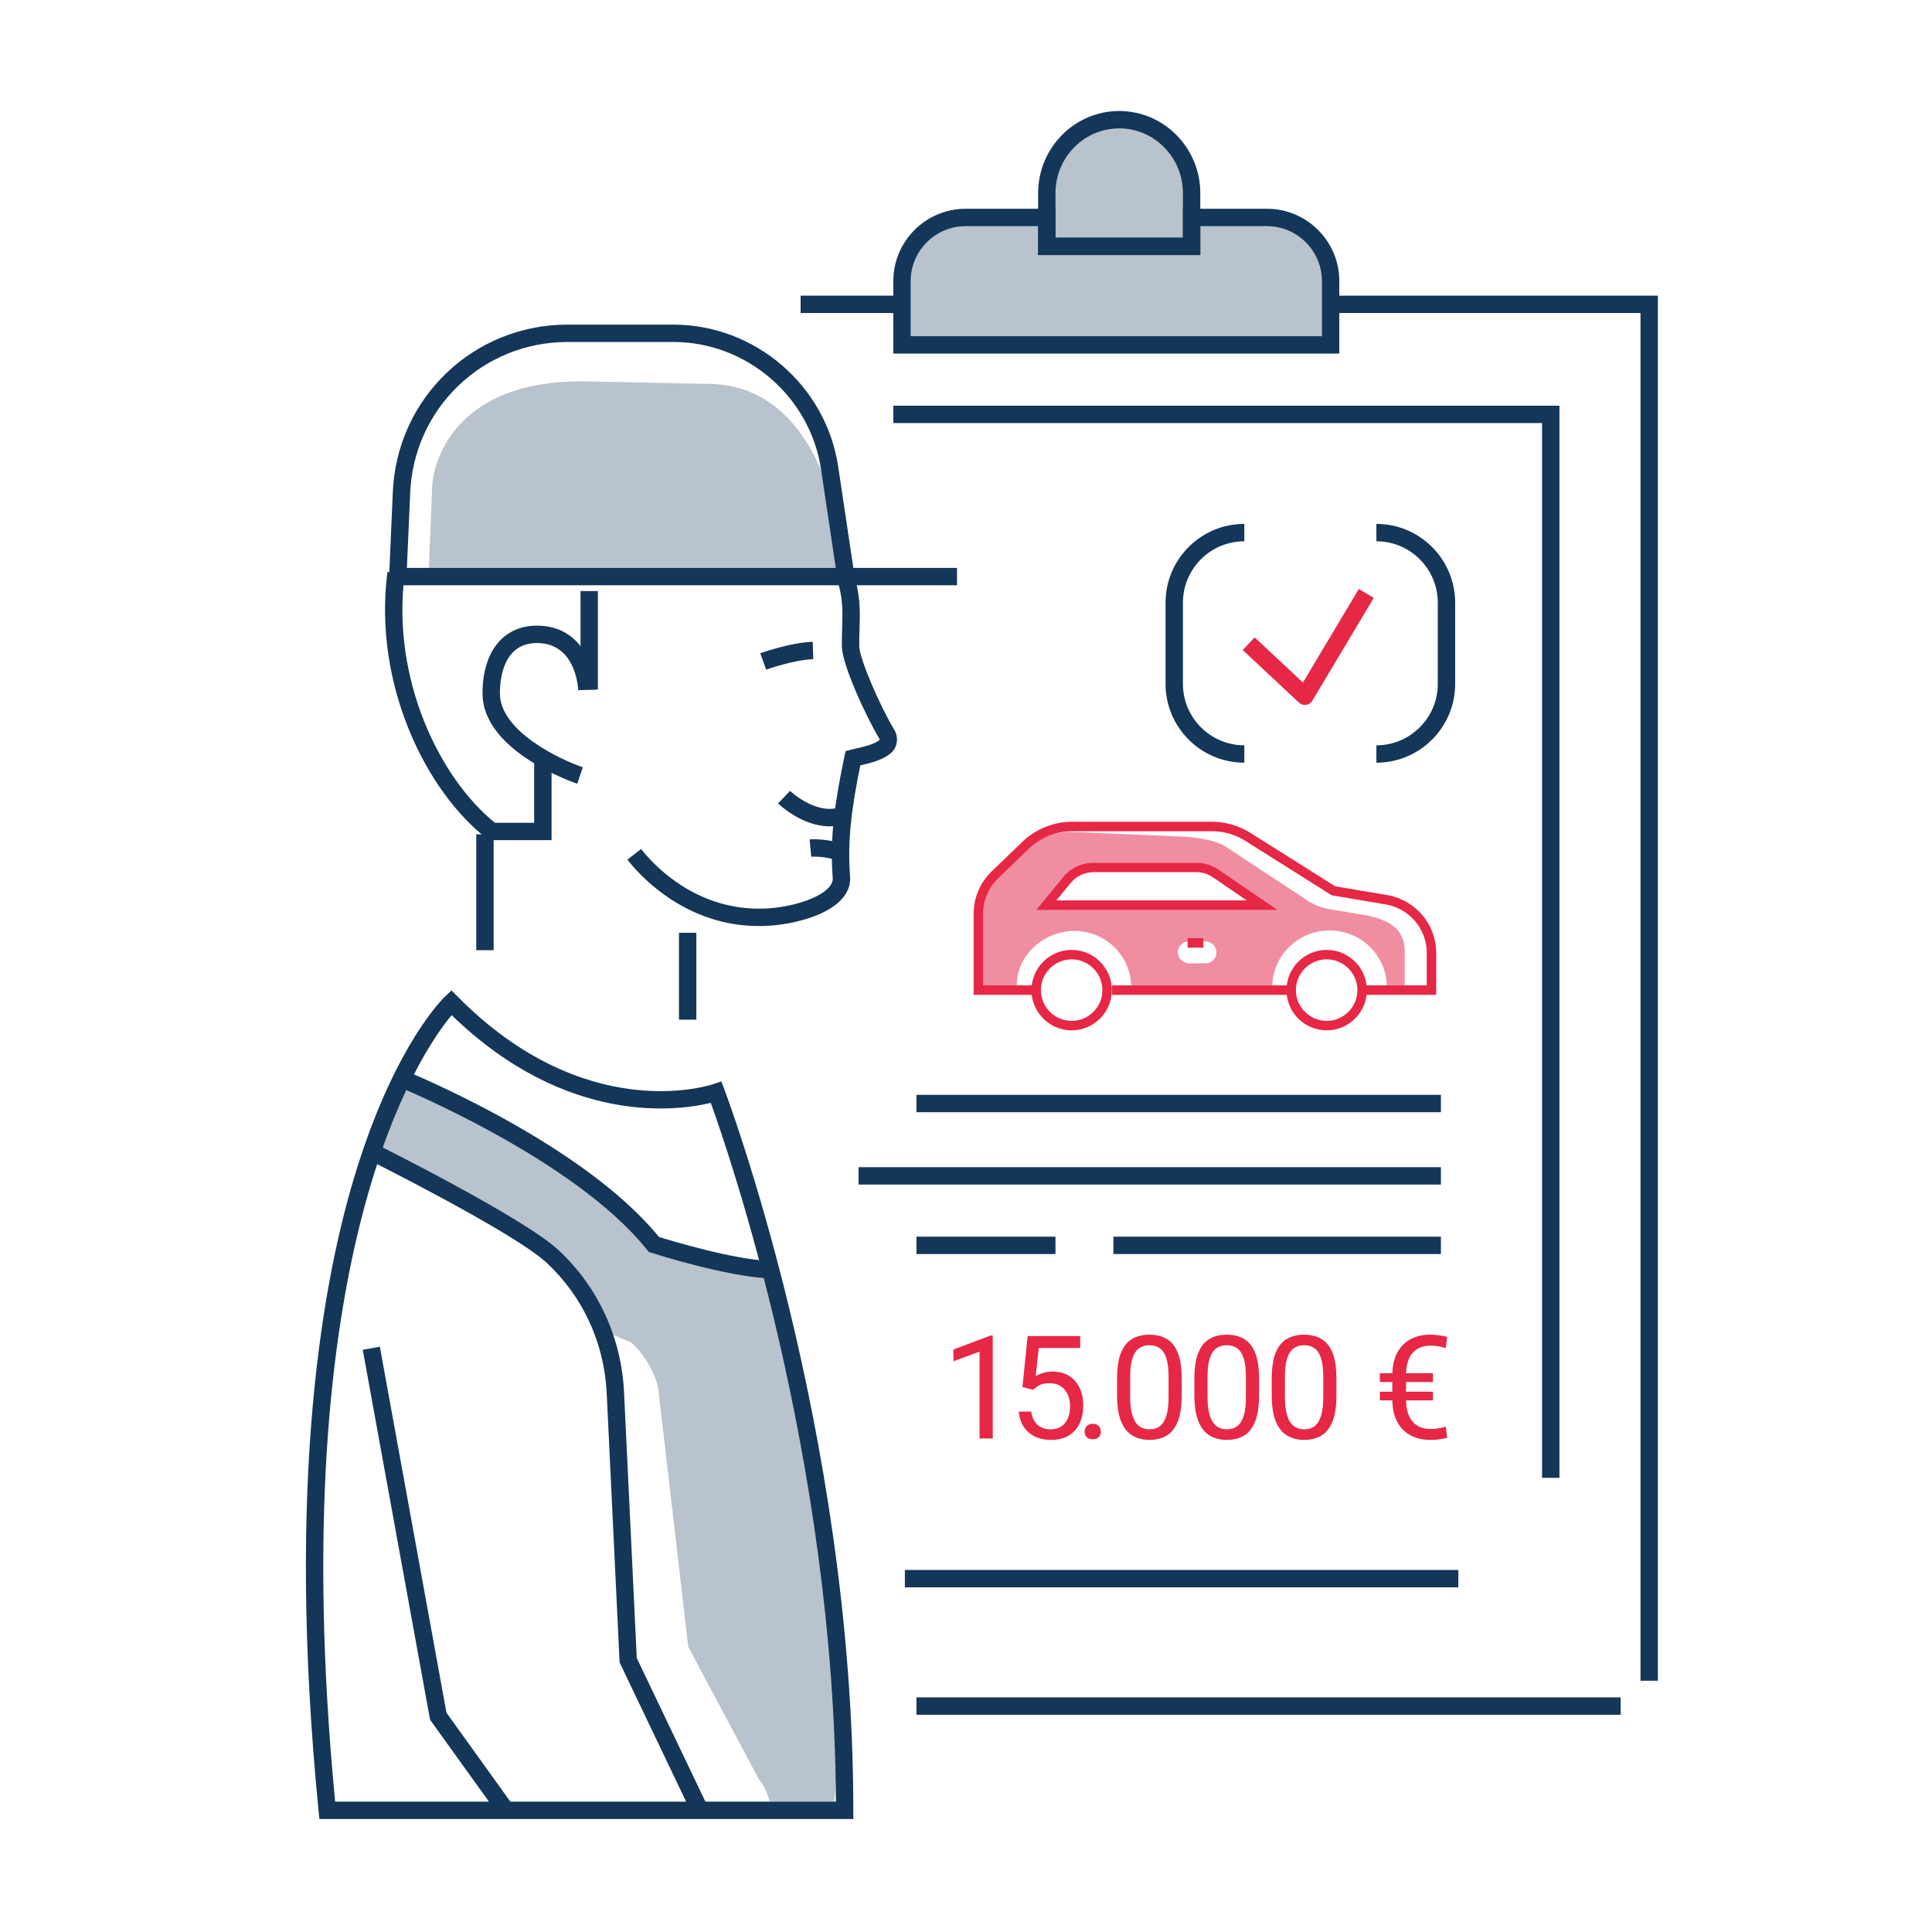 <?xml version="1.0" encoding="utf-8"?>
<!-- Generator: Adobe Illustrator 16.0.0, SVG Export Plug-In . SVG Version: 6.00 Build 0)  -->
<!DOCTYPE svg PUBLIC "-//W3C//DTD SVG 1.1//EN" "http://www.w3.org/Graphics/SVG/1.1/DTD/svg11.dtd">
<svg version="1.1" id="Ebene_1" xmlns="http://www.w3.org/2000/svg" xmlns:xlink="http://www.w3.org/1999/xlink" x="0px" y="0px"
	 width="255.118px" height="255.119px" viewBox="0 0 255.118 255.119" enable-background="new 0 0 255.118 255.119"
	 xml:space="preserve">
<g>
	<path opacity="0.3" fill="#143658" d="M147.406,15.425c-5.279,0-9.561,4.344-9.561,9.701v7.028h19.121v-7.028
		C156.967,19.769,152.686,15.425,147.406,15.425z"/>
	<path opacity="0.3" fill="#143658" d="M167.676,28.329h-10.709v3.825h-19.121v-3.825h-9.942c-4.646,0-8.415,3.768-8.415,8.414
		v8.415h56.603v-8.415C176.091,32.097,172.322,28.329,167.676,28.329z"/>
	<path opacity="0.3" fill="#143658" d="M101.817,166.656c-5.709-0.204-15.477-3.347-15.477-3.347
		c-9.856-12.373-33.364-20.968-33.364-20.968l-3.946,9.639c0,0,19.447,8.742,23.933,12.912c3.275,3.046,5.647,6.868,7.007,11.054
		c1.358,0.435,3.328,1.306,3.328,1.306c1.742,1.396,3.475,4.465,3.669,6.503l3.914,33.702l9.314,17.476
		c0.7,0.853,1.188,1.875,1.423,2.976h8.521C112.469,220.827,101.817,166.656,101.817,166.656z"/>
	<path opacity="0.3" fill="#143658" d="M93.372,50.689l-16.574-0.34c-16.65,0-19.591,10.51-19.728,13.924L56.64,74.988h54.879
		C111.519,74.988,110.171,50.689,93.372,50.689z"/>
	<g>
		<rect x="119.488" y="207.311" fill="#143658" width="73.083" height="2.297"/>
	</g>
	<g>
		<polygon fill="#143658" points="205.921,195.145 203.626,195.145 203.626,55.864 117.961,55.864 117.961,53.572 205.921,53.572 		
			"/>
	</g>
	<g>
		<rect x="89.658" y="123.176" fill="#143658" width="2.295" height="11.473"/>
	</g>
	<g>
		<rect x="62.89" y="110.173" fill="#143658" width="2.292" height="15.298"/>
	</g>
	<g>
		<path fill="#143658" d="M72.832,110.937h-8.273l-0.313-0.241c-7.944-6.19-14.99-20.26-13.087-35.165l2.275,0.29
			c-1.769,13.861,4.613,26.91,11.918,32.824h5.183v-8.415h2.298V110.937z"/>
	</g>
	<g>
		<rect x="76.657" y="78.048" fill="#143658" width="2.292" height="13.003"/>
	</g>
	<g>
		<path fill="#143658" d="M76.228,103.489c-0.513-0.173-12.511-4.302-12.511-11.928c0-5.519,2.753-8.946,7.185-8.946
			c5.919,0,7.652,5.526,7.745,8.446l-2.298,0.067l1.148-0.033l-1.146,0.039c-0.011-0.257-0.282-6.222-5.45-6.222
			c-4.414,0-4.89,4.648-4.89,6.648c0,4.979,7.903,8.728,10.949,9.753L76.228,103.489z"/>
	</g>
	<g>
		<polygon fill="#143658" points="65.781,239.595 56.788,227.086 47.902,178.241 50.158,177.831 58.955,226.164 67.644,238.253 		
			"/>
	</g>
	<g>
		<path fill="#143658" d="M158.498,33.685h-21.416v-8.176c0-5.981,4.804-10.851,10.706-10.851c5.905,0,10.71,4.869,10.71,10.851
			V33.685z M139.374,31.391h16.829v-5.882c0-4.72-3.773-8.556-8.415-8.556c-4.639,0-8.414,3.836-8.414,8.556V31.391z"/>
	</g>
	<g>
		<path fill="#E62745" d="M172.305,93.087c-0.288,0-0.567-0.11-0.782-0.31l-7.416-6.938l1.568-1.675l6.376,5.966l7.381-12.354
			l1.97,1.177l-8.11,13.575c-0.179,0.298-0.481,0.501-0.824,0.549C172.415,93.084,172.359,93.087,172.305,93.087z"/>
	</g>
	<g>
		<path fill="#143658" d="M164.312,100.713c-5.735,0-10.403-4.667-10.403-10.405V79.586c0-5.738,4.668-10.406,10.403-10.406v2.295
			c-4.472,0-8.108,3.637-8.108,8.111v10.722c0,4.475,3.637,8.111,8.108,8.111V100.713z"/>
	</g>
	<g>
		<path fill="#143658" d="M181.75,100.713v-2.294c4.469,0,8.108-3.637,8.108-8.111V79.586c0-4.475-3.64-8.111-8.108-8.111V69.18
			c5.735,0,10.403,4.668,10.403,10.406v10.722C192.153,96.046,187.485,100.713,181.75,100.713z"/>
	</g>
	<g>
		<g>
			<rect x="121.017" y="144.573" fill="#143658" width="69.252" height="2.292"/>
		</g>
		<g>
			<rect x="113.372" y="154.125" fill="#143658" width="76.896" height="2.295"/>
		</g>
		<g>
			<rect x="121.017" y="163.302" fill="#143658" width="18.357" height="2.292"/>
		</g>
		<g>
			<rect x="147.024" y="163.302" fill="#143658" width="43.244" height="2.292"/>
		</g>
	</g>
	<g>
		<path fill="#143658" d="M101.775,168.817c-5.8-0.204-15.379-3.269-15.788-3.398l-0.329-0.108l-0.215-0.27
			c-9.553-11.993-32.669-21.473-32.899-21.567l0.863-2.127c0.963,0.39,23.563,9.66,33.608,21.992
			c1.728,0.533,9.93,3.014,14.844,3.187L101.775,168.817z"/>
	</g>
	<g>
		<path fill="#143658" d="M91.326,239.419l-9.509-19.905l-1.701-35.525c-0.316-6.651-3.135-12.774-7.936-17.241
			c-4.31-4.011-23.467-13.576-23.661-13.671l1.023-2.054c0.798,0.4,19.649,9.81,24.2,14.045c5.243,4.877,8.32,11.558,8.665,18.811
			l1.678,35.065l9.313,19.487L91.326,239.419z"/>
	</g>
	<g>
		<path fill="#143658" d="M112.681,240.201H42.173l-0.102-1.033c-4.278-43.389,0.436-70.252,5.146-85.149
			c5.159-16.313,11.335-22.225,11.594-22.471l0.813-0.761l0.785,0.792c16.821,17.019,33.108,11.807,33.795,11.573l1.041-0.352
			l0.397,1.029c0.167,0.444,17.038,45.047,17.038,95.226V240.201z M44.253,237.908h66.131c-0.23-45.18-14.095-85.549-16.526-92.278
			c-4.091,0.999-18.938,3.239-34.218-11.582C55.663,138.799,37.272,165.092,44.253,237.908z"/>
	</g>
	<g>
		<path fill="#143658" d="M126.373,77.283h-75.04l0.533-12.189c0.466-12.463,10.604-22.229,23.085-22.229h13.961
			c10.814,0,20.174,8.063,21.772,18.757l1.999,13.367h13.689V77.283z M53.729,74.988h56.633l-1.947-13.026
			c-1.433-9.579-9.815-16.804-19.503-16.804H74.951c-11.24,0-20.371,8.797-20.79,20.029L53.729,74.988z"/>
	</g>
	<g>
		<rect x="105.721" y="39.041" fill="#143658" width="13.768" height="2.292"/>
	</g>
	<g>
		<polygon fill="#143658" points="218.922,221.937 216.627,221.937 216.627,41.333 176.091,41.333 176.091,39.041 218.922,39.041 		
			"/>
	</g>
	<g>
		<rect x="121.017" y="224.139" fill="#143658" width="92.989" height="2.295"/>
	</g>
	<g>
		<path fill="#143658" d="M176.854,46.687h-58.894v-9.561c0-5.271,4.286-9.561,9.561-9.561h11.853v3.825h16.829v-3.825h11.091
			c5.272,0,9.561,4.29,9.561,9.561V46.687z M120.253,44.395h54.308v-7.269c0-4.006-3.261-7.264-7.267-7.264h-8.796v3.822h-21.416
			v-3.822h-9.561c-4.009,0-7.269,3.258-7.269,7.264V44.395z"/>
	</g>
	<g>
		<path fill="#143658" d="M100.234,122.283c-0.644,0-1.29-0.028-1.931-0.089c-8.708-0.803-14.032-6.847-15.455-8.679l1.81-1.407
			c1.282,1.647,6.065,7.082,13.856,7.802c2.419,0.226,4.856-0.026,7.242-0.743c2.01-0.604,4.32-1.811,4.207-3.223
			c-0.409-5.282,0.258-9.891,1.544-16.061l0.147-0.69l0.686-0.184c0.193-0.052,0.434-0.107,0.701-0.167
			c0.916-0.21,2.443-0.56,3.087-1.119c0.023-0.022,0.036-0.105-0.011-0.179c-1.718-2.836-4.916-9.76-4.947-12.166
			c-0.013-0.922,0.013-1.732,0.036-2.518c0.069-2.216,0.124-3.967-0.74-6.567l2.178-0.722c0.991,2.988,0.928,5.013,0.857,7.359
			c-0.023,0.762-0.047,1.546-0.036,2.415c0.021,1.644,2.769,7.964,4.615,11.008c0.623,1.028,0.438,2.331-0.445,3.101
			c-1.062,0.921-2.763,1.32-4.028,1.611c-1.149,5.612-1.728,9.891-1.354,14.699c0.187,2.389-1.94,4.43-5.837,5.6
			C104.382,121.978,102.31,122.283,100.234,122.283z"/>
	</g>
	<g>
		<path fill="#143658" d="M101.174,88.425l-0.779-2.16c0.161-0.057,3.987-1.431,6.928-1.515l0.066,2.298
			C104.811,87.119,101.211,88.411,101.174,88.425z"/>
	</g>
	<g>
		<path fill="#143658" d="M109.539,109.115c-3.614,0-6.645-2.874-6.803-3.024l1.59-1.654l-0.795,0.827l0.793-0.827
			c0.039,0.034,3.804,3.574,7.082,1.944l1.021,2.054C111.451,108.922,110.476,109.115,109.539,109.115z"/>
	</g>
	<g>
		<path fill="#143658" d="M110.881,113.717c-1.976-0.727-3.741-0.588-3.757-0.588l-0.215-2.285c0.094-0.008,2.273-0.196,4.762,0.721
			L110.881,113.717z"/>
	</g>
	<g>
		<path fill="#F18DA1" d="M180.169,120.829l-4.619-0.777c-1.267-0.215-2.458-0.732-3.468-1.518l-10.38-6.829
			c-1.306-0.816-4.385-1.25-5.932-1.25l-14.575-0.618c-2.096,0-4.859,1.198-6.374,2.647l-2.783,2.107
			c-1.27,1.211-2.937,3.649-2.937,5.404l0.246,10.553l4.937,0.09c-0.311-4.401,3.52-7.709,7.586-7.709
			c4.068,0,7.386,3.208,7.502,7.19h18.631c0.115-4.02,3.462-7.255,7.564-7.255c4.105,0,7.451,3.235,7.564,7.255h2.362v-4.485
			C185.494,122.531,183.26,121.412,180.169,120.829z M159.175,127.213h-2.099c-0.719,0-1.389-0.484-1.513-1.195
			c-0.161-0.916,0.543-1.712,1.433-1.712h2.098c0.72,0,1.39,0.481,1.516,1.193C160.767,126.415,160.065,127.213,159.175,127.213z
			 M138.162,118.902l2.714-3.304c0.873-1.065,2.179-1.683,3.559-1.683h13.498c0.926,0,1.831,0.28,2.596,0.803l6.127,4.184H138.162z"
			/>
		<g>
			<path fill="#E62745" d="M168.673,120.148h-31.829l3.551-4.322c0.997-1.214,2.47-1.91,4.04-1.91h13.498
				c1.055,0,2.075,0.316,2.946,0.911L168.673,120.148z M139.48,118.902h25.157l-4.461-3.047c-0.664-0.453-1.44-0.691-2.244-0.691
				h-13.498c-1.196,0-2.318,0.528-3.077,1.455L139.48,118.902z"/>
		</g>
		<g>
			<rect x="156.822" y="123.887" fill="#E62745" width="2.078" height="1.248"/>
		</g>
		<g>
			<path fill="#E62745" d="M141.509,136.055c-2.925,0-5.306-2.382-5.306-5.31s2.381-5.31,5.306-5.31c2.929,0,5.31,2.382,5.31,5.31
				S144.438,136.055,141.509,136.055z M141.509,126.682c-2.236,0-4.061,1.823-4.061,4.063c0,2.237,1.824,4.062,4.061,4.062
				c2.24,0,4.061-1.824,4.061-4.062C145.569,128.505,143.749,126.682,141.509,126.682z"/>
		</g>
		<g>
			<path fill="#E62745" d="M175.185,136.055c-2.927,0-5.308-2.382-5.308-5.31s2.381-5.31,5.308-5.31c2.926,0,5.308,2.382,5.308,5.31
				S178.11,136.055,175.185,136.055z M175.185,126.682c-2.241,0-4.063,1.823-4.063,4.063c0,2.237,1.821,4.062,4.063,4.062
				c2.238,0,4.059-1.824,4.059-4.062C179.243,128.505,177.423,126.682,175.185,126.682z"/>
		</g>
		<g>
			<path fill="#E62745" d="M189.649,131.367h-9.971v-1.247h8.722v-4.307c0-3.104-2.229-5.779-5.3-6.364l-7.251-1.229l-11.389-7.175
				c-1.329-0.84-2.865-1.285-4.44-1.285h-18.409c-2.167,0-4.221,0.829-5.783,2.332l-4.036,3.893
				c-1.257,1.212-1.977,2.904-1.977,4.647v9.487h6.649v1.247h-7.897v-10.734c0-2.078,0.861-4.098,2.357-5.541l4.04-3.894
				c1.795-1.732,4.155-2.686,6.646-2.686h18.409c1.808,0,3.576,0.513,5.106,1.477l11.175,7.043l7.021,1.188
				c3.67,0.7,6.326,3.894,6.326,7.593V131.367z"/>
		</g>
		<g>
			<rect x="146.852" y="130.12" fill="#E62745" width="23.684" height="1.247"/>
		</g>
	</g>
	<g>
		<path fill="#E62745" d="M131.09,189.951h-1.737v-11.469l-3.453,1.271v-1.552l4.921-1.85h0.27V189.951z"/>
		<path fill="#E62745" d="M135.012,183.16l0.687-6.732h6.938v1.57h-5.472l-0.399,3.705c0.243-0.144,0.554-0.274,0.935-0.4
			c0.381-0.122,0.818-0.184,1.313-0.184c0.831,0,1.546,0.184,2.145,0.556c0.602,0.371,1.064,0.895,1.39,1.57
			c0.324,0.674,0.486,1.475,0.486,2.396c0,0.861-0.154,1.63-0.469,2.309c-0.311,0.677-0.784,1.213-1.415,1.601
			c-0.634,0.392-1.432,0.586-2.396,0.586c-0.544,0-1.06-0.075-1.546-0.228c-0.487-0.151-0.919-0.384-1.301-0.695
			c-0.38-0.313-0.691-0.704-0.935-1.17c-0.24-0.469-0.39-1.019-0.445-1.648h1.645c0.106,0.767,0.381,1.35,0.826,1.748
			c0.448,0.402,1.031,0.602,1.756,0.602c0.539,0,0.999-0.126,1.379-0.377c0.382-0.251,0.669-0.607,0.868-1.067
			s0.298-1.011,0.298-1.641c0-0.567-0.104-1.08-0.311-1.53c-0.21-0.456-0.513-0.812-0.91-1.078c-0.4-0.267-0.891-0.4-1.474-0.4
			c-0.575,0-1.007,0.076-1.301,0.228c-0.29,0.152-0.591,0.364-0.899,0.636L135.012,183.16z"/>
		<path fill="#E62745" d="M143.223,189.048c0-0.288,0.092-0.534,0.274-0.738c0.182-0.199,0.448-0.301,0.793-0.301
			c0.354,0,0.62,0.102,0.804,0.301c0.183,0.204,0.274,0.45,0.274,0.738c0,0.287-0.092,0.523-0.274,0.717
			c-0.184,0.194-0.45,0.288-0.804,0.288c-0.345,0-0.611-0.094-0.793-0.288C143.314,189.571,143.223,189.335,143.223,189.048z"/>
		<path fill="#E62745" d="M156.046,184.184c0,1.468-0.172,2.635-0.516,3.504c-0.343,0.871-0.835,1.496-1.47,1.878
			c-0.64,0.379-1.396,0.57-2.269,0.57c-0.858,0-1.612-0.191-2.256-0.57c-0.644-0.382-1.144-1.007-1.5-1.878
			c-0.355-0.869-0.533-2.036-0.533-3.504v-2.07c0-1.475,0.176-2.64,0.523-3.495c0.351-0.854,0.846-1.463,1.486-1.826
			c0.642-0.366,1.395-0.549,2.261-0.549c0.873,0,1.63,0.183,2.266,0.549c0.639,0.363,1.133,0.973,1.483,1.826
			c0.349,0.855,0.523,2.021,0.523,3.495V184.184z M154.309,181.823c0-1.016-0.095-1.829-0.287-2.44
			c-0.191-0.613-0.477-1.057-0.854-1.334c-0.379-0.275-0.843-0.414-1.395-0.414c-0.544,0-1.005,0.139-1.382,0.414
			c-0.379,0.277-0.664,0.721-0.86,1.334c-0.194,0.611-0.294,1.425-0.294,2.44v2.63c0,1.01,0.1,1.828,0.299,2.46
			c0.199,0.633,0.486,1.093,0.869,1.389c0.379,0.296,0.842,0.442,1.387,0.442c0.557,0,1.022-0.146,1.394-0.442
			c0.372-0.296,0.652-0.756,0.841-1.389c0.188-0.632,0.282-1.45,0.282-2.46V181.823z"/>
		<path fill="#E62745" d="M166.261,184.184c0,1.468-0.173,2.635-0.516,3.504c-0.344,0.871-0.834,1.496-1.473,1.878
			c-0.636,0.379-1.392,0.57-2.267,0.57c-0.86,0-1.611-0.191-2.255-0.57c-0.644-0.382-1.144-1.007-1.499-1.878
			c-0.358-0.869-0.536-2.036-0.536-3.504v-2.07c0-1.475,0.174-2.64,0.525-3.495c0.351-0.854,0.845-1.463,1.486-1.826
			c0.641-0.366,1.395-0.549,2.26-0.549c0.875,0,1.631,0.183,2.267,0.549c0.638,0.363,1.132,0.973,1.481,1.826
			c0.35,0.855,0.525,2.021,0.525,3.495V184.184z M164.523,181.823c0-1.016-0.094-1.829-0.288-2.44
			c-0.191-0.613-0.477-1.057-0.853-1.334c-0.38-0.275-0.844-0.414-1.396-0.414c-0.544,0-1.005,0.139-1.384,0.414
			c-0.376,0.277-0.662,0.721-0.857,1.334c-0.194,0.611-0.294,1.425-0.294,2.44v2.63c0,1.01,0.1,1.828,0.299,2.46
			c0.198,0.633,0.486,1.093,0.868,1.389c0.379,0.296,0.843,0.442,1.387,0.442c0.558,0,1.023-0.146,1.396-0.442
			c0.371-0.296,0.65-0.756,0.84-1.389c0.188-0.632,0.282-1.45,0.282-2.46V181.823z"/>
		<path fill="#E62745" d="M176.475,184.184c0,1.468-0.173,2.635-0.515,3.504c-0.346,0.871-0.835,1.496-1.473,1.878
			c-0.639,0.379-1.393,0.57-2.267,0.57c-0.861,0-1.611-0.191-2.255-0.57c-0.644-0.382-1.146-1.007-1.502-1.878
			c-0.356-0.869-0.534-2.036-0.534-3.504v-2.07c0-1.475,0.176-2.64,0.526-3.495c0.351-0.854,0.846-1.463,1.486-1.826
			c0.641-0.366,1.394-0.549,2.261-0.549c0.873,0,1.627,0.183,2.265,0.549c0.639,0.363,1.134,0.973,1.481,1.826
			c0.351,0.855,0.525,2.021,0.525,3.495V184.184z M174.737,181.823c0-1.016-0.097-1.829-0.288-2.44
			c-0.189-0.613-0.475-1.057-0.854-1.334c-0.377-0.275-0.84-0.414-1.392-0.414c-0.545,0-1.008,0.139-1.385,0.414
			c-0.377,0.277-0.664,0.721-0.858,1.334c-0.196,0.611-0.293,1.425-0.293,2.44v2.63c0,1.01,0.1,1.828,0.299,2.46
			c0.196,0.633,0.486,1.093,0.868,1.389c0.38,0.296,0.843,0.442,1.387,0.442c0.558,0,1.023-0.146,1.395-0.442
			c0.372-0.296,0.652-0.756,0.84-1.389c0.188-0.632,0.282-1.45,0.282-2.46V181.823z"/>
		<path fill="#E62745" d="M189.22,182.494h-7.01v-1.155h7.01V182.494z M189.22,184.916h-7.01v-1.143h7.01V184.916z M188.888,188.697
			c0.357,0,0.709-0.028,1.049-0.084c0.34-0.058,0.665-0.134,0.974-0.233l0.187,1.479c-0.341,0.083-0.702,0.152-1.082,0.204
			c-0.381,0.047-0.764,0.073-1.146,0.073c-0.986,0-1.854-0.199-2.605-0.599c-0.754-0.401-1.343-0.997-1.77-1.798
			c-0.429-0.798-0.641-1.792-0.641-2.98v-3.111c0-1.202,0.212-2.202,0.636-2.998c0.424-0.8,1.013-1.402,1.764-1.805
			c0.754-0.401,1.622-0.602,2.606-0.602c0.39,0,0.767,0.026,1.127,0.078c0.364,0.052,0.732,0.122,1.11,0.209l-0.187,1.486
			c-0.301-0.1-0.628-0.178-0.974-0.235c-0.348-0.061-0.701-0.089-1.06-0.089c-0.989,0-1.774,0.321-2.35,0.965
			s-0.863,1.636-0.863,2.97v3.132c0,0.885,0.134,1.62,0.4,2.206c0.264,0.586,0.642,1.021,1.122,1.303
			C187.671,188.556,188.236,188.697,188.888,188.697z"/>
	</g>
</g>
</svg>
